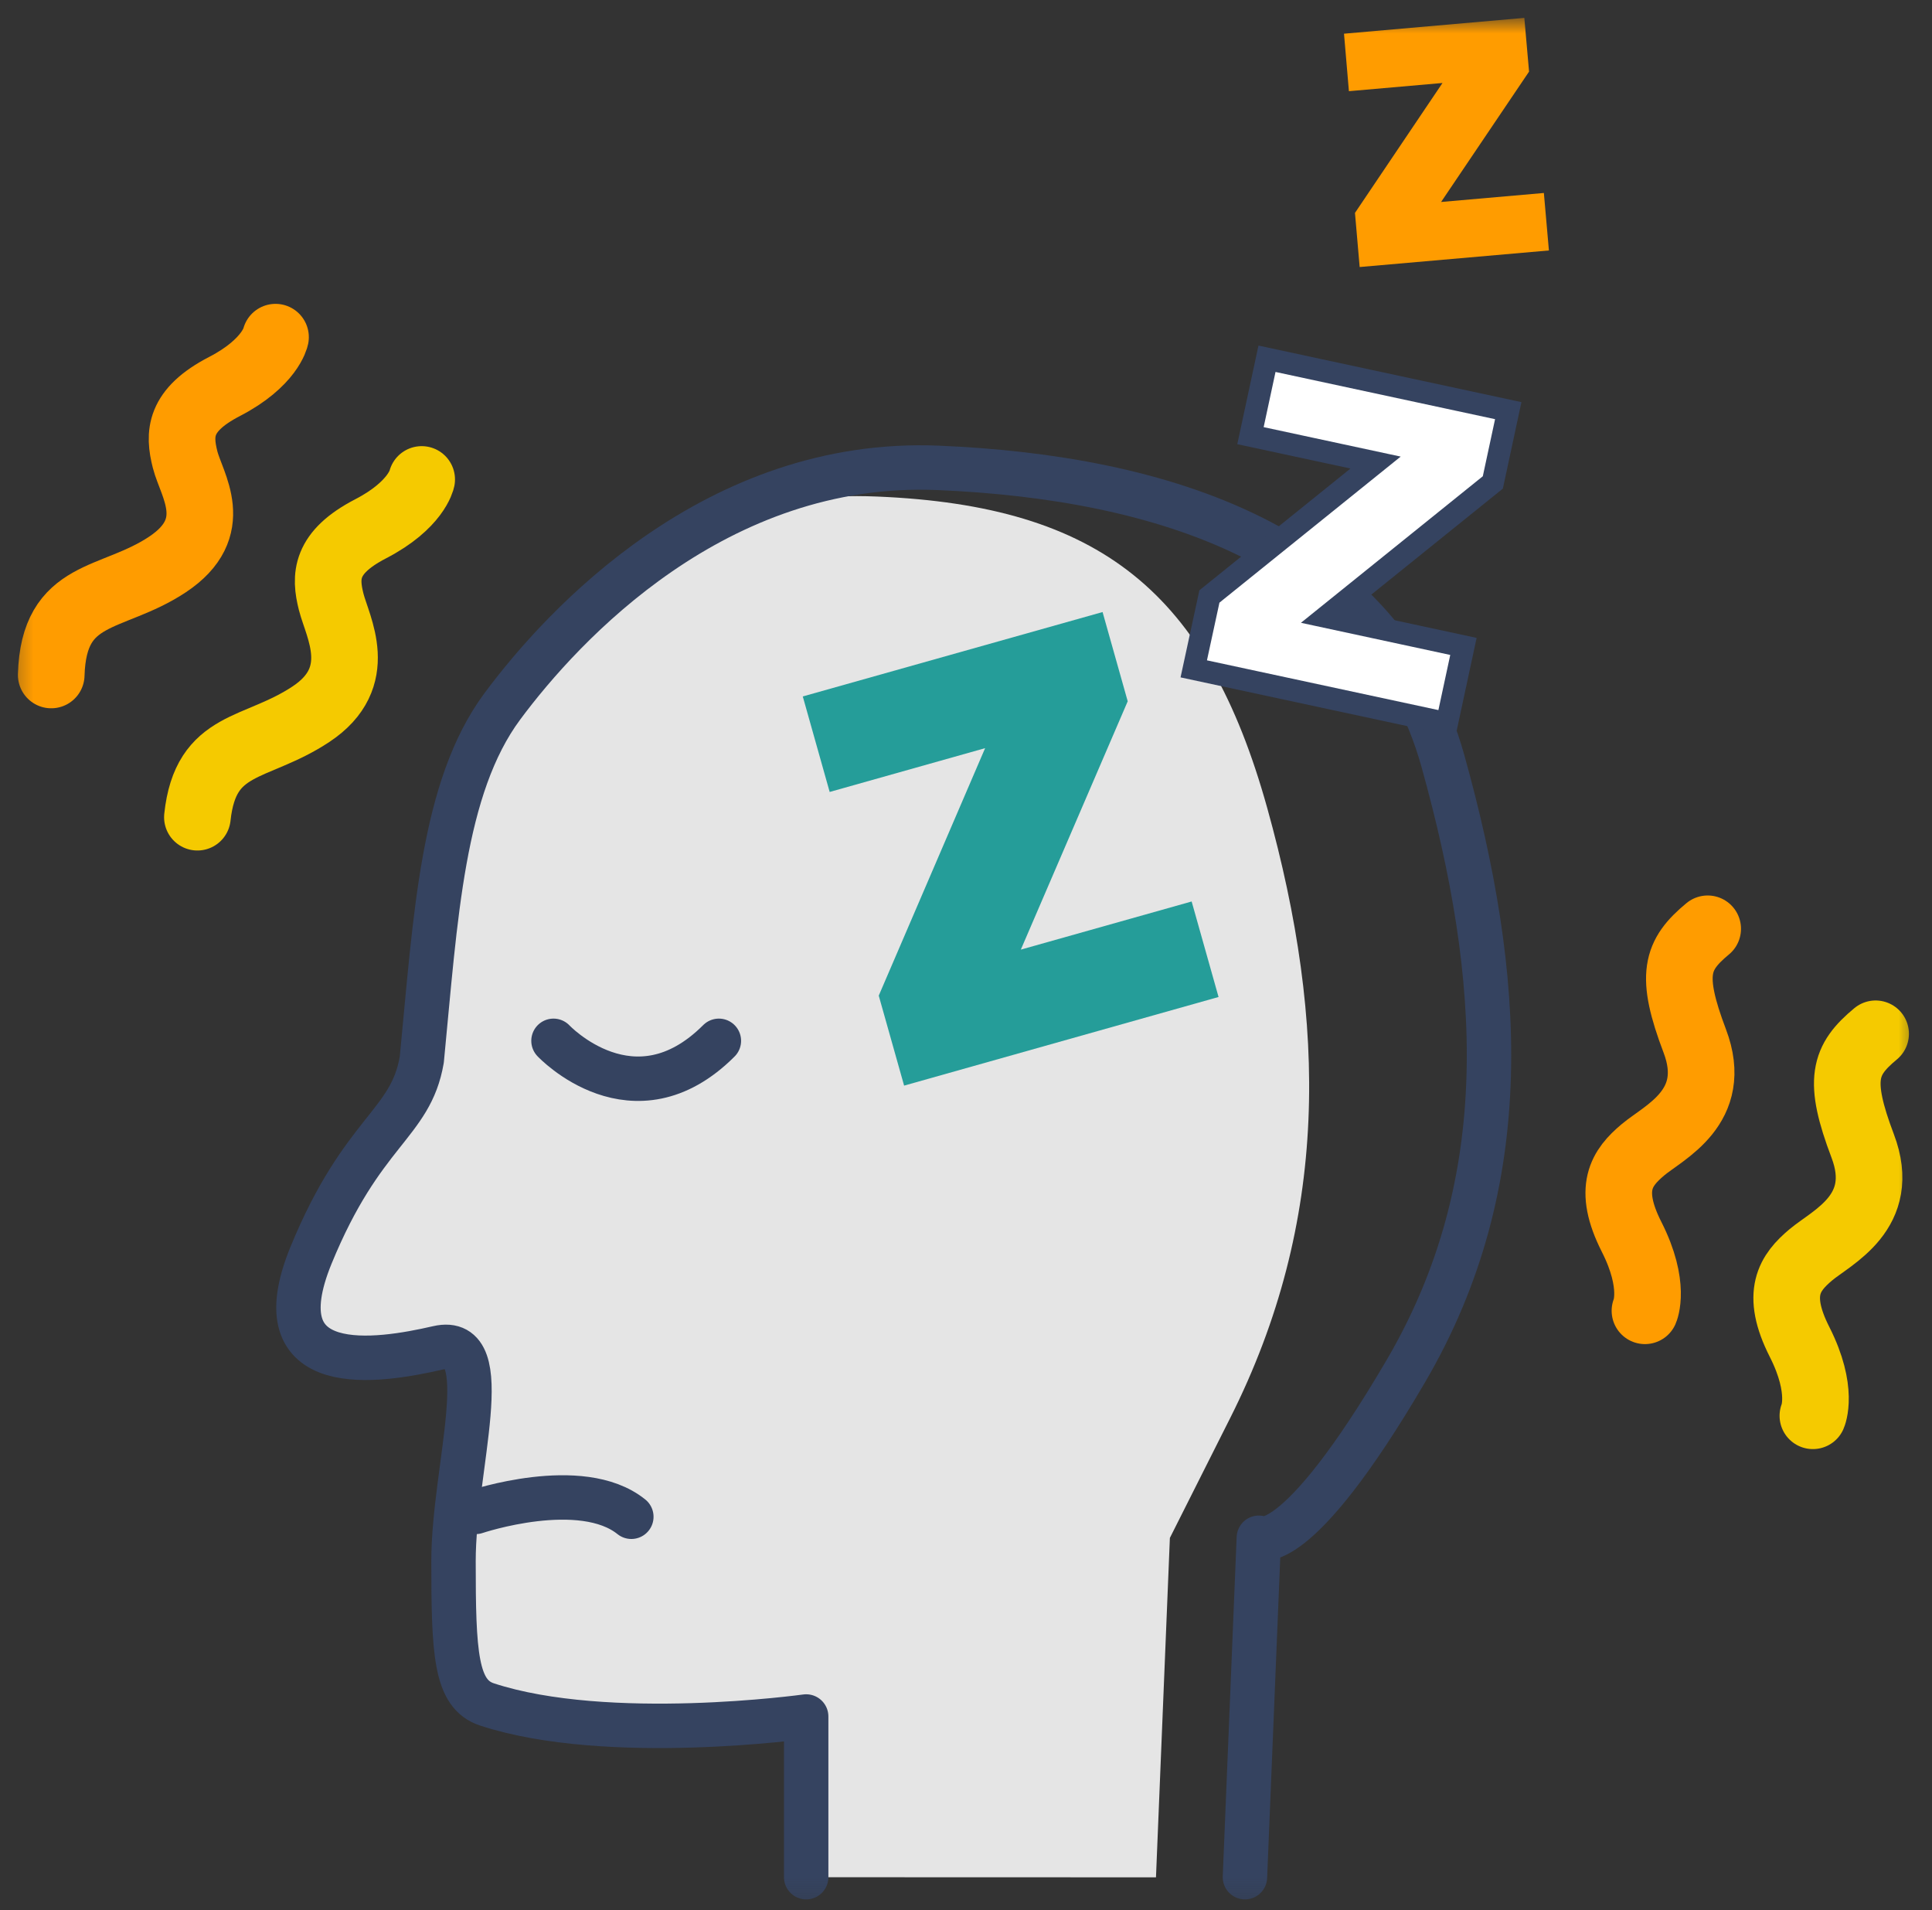 <svg width="87" height="86" viewBox="0 0 87 86" fill="none" xmlns="http://www.w3.org/2000/svg">
<rect x="0" y="0" width="87" height="86" fill="#333333" stroke="none"/>
<mask id="mask0_225_63365" style="mask-type:luminance" maskUnits="userSpaceOnUse" x="0" y="0" width="87" height="86">
<path d="M86.393 0.805H0.371V85.805H86.393V0.805Z" fill="white"/>
</mask>
<g mask="url(#mask0_225_63365)">
<path d="M36.303 84.515V77.281C36.303 77.281 27.381 78.524 21.931 76.739C20.512 76.274 20.422 74.446 20.422 70.276C20.422 66.106 22.437 60.058 19.722 60.684C17.007 61.31 11.698 62.144 14.007 56.513C16.316 50.882 18.491 50.641 18.993 47.713C19.619 41.289 19.911 35.454 22.622 31.802C25.333 28.15 29.506 21.937 39.516 22.356C49.526 22.775 54.355 26.651 57.066 36.382C59.777 46.113 59.853 54.991 55.398 63.839L52.681 69.239L52.055 84.52" fill="#E5E5E5"/>
<path d="M12.407 15.18C12.407 15.18 12.172 16.333 10.107 17.402C8.042 18.471 8.045 19.545 8.335 20.691C8.625 21.837 10.048 23.753 7.535 25.418C5.022 27.083 2.418 26.538 2.307 30.388" stroke="#FF9C00" stroke-width="3" stroke-linecap="round" stroke-linejoin="round"/>
<path d="M18.989 21.586C18.989 21.586 18.754 22.739 16.689 23.808C14.624 24.877 14.624 25.955 14.914 27.097C15.204 28.239 16.514 30.487 14.007 32.151C11.5 33.815 9.26 33.333 8.889 36.791" stroke="#F5CA00" stroke-width="3" stroke-linecap="round" stroke-linejoin="round"/>
<path d="M74.074 59.013C74.074 59.013 74.584 57.878 73.474 55.688C72.364 53.498 73.026 52.571 73.98 51.768C74.934 50.965 77.448 49.847 76.318 46.868C75.188 43.889 75.474 42.998 76.899 41.816" stroke="#FF9C00" stroke-width="3" stroke-linecap="round" stroke-linejoin="round"/>
<path d="M81.636 63.74C81.636 63.74 82.146 62.605 81.036 60.415C79.926 58.225 80.588 57.298 81.542 56.495C82.496 55.692 85.01 54.574 83.88 51.595C82.75 48.616 83.036 47.725 84.461 46.543" stroke="#F5CA00" stroke-width="3" stroke-linecap="round" stroke-linejoin="round"/>
<path d="M24.924 46.859C24.924 46.859 28.532 50.699 32.372 46.859" stroke="#354360" stroke-width="2" stroke-linecap="round" stroke-linejoin="round"/>
<path d="M36.303 84.513V77.279C36.303 77.279 27.381 78.522 21.931 76.737C20.512 76.272 20.422 74.444 20.422 70.274C20.422 66.104 22.437 60.056 19.722 60.682C17.007 61.308 11.698 62.142 14.007 56.511C16.316 50.88 18.491 50.639 18.993 47.711C19.619 41.287 19.911 35.452 22.622 31.8C25.333 28.148 32.238 20.643 42.249 21.064C52.26 21.485 62.269 24.54 64.979 34.272C67.689 44.004 68.316 53.174 63.31 61.725C58.304 70.276 56.687 69.232 56.687 69.232L56.061 84.513" stroke="#354360" stroke-width="2" stroke-linecap="round" stroke-linejoin="round"/>
<path d="M21.418 68.068C21.418 68.068 26.172 66.468 28.43 68.287" stroke="#354360" stroke-width="2" stroke-linecap="round" stroke-linejoin="round"/>
<path d="M39.571 44.825L44.361 33.683L37.361 35.655L36.15 31.355L49.65 27.555L50.782 31.573L45.969 42.753L53.661 40.586L54.873 44.886L40.713 48.876L39.571 44.825Z" fill="#259D99"/>
<path d="M54.461 26.854L61.944 20.825L56.31 19.614L57.054 16.152L67.918 18.488L67.224 21.72L59.713 27.771L65.9 29.103L65.156 32.563L53.756 30.113L54.461 26.854Z" fill="white"/>
<path d="M54.461 26.854L61.944 20.825L56.31 19.614L57.054 16.152L67.918 18.488L67.224 21.72L59.713 27.771L65.9 29.103L65.156 32.563L53.756 30.113L54.461 26.854Z" stroke="#354360" stroke-miterlimit="10"/>
<path d="M61.016 9.585L64.957 3.736L60.743 4.105L60.522 1.517L68.642 0.805L68.855 3.224L64.894 9.093L69.522 8.688L69.749 11.276L61.227 12.022L61.016 9.585Z" fill="#FF9C00"/>
</g>
</svg>
